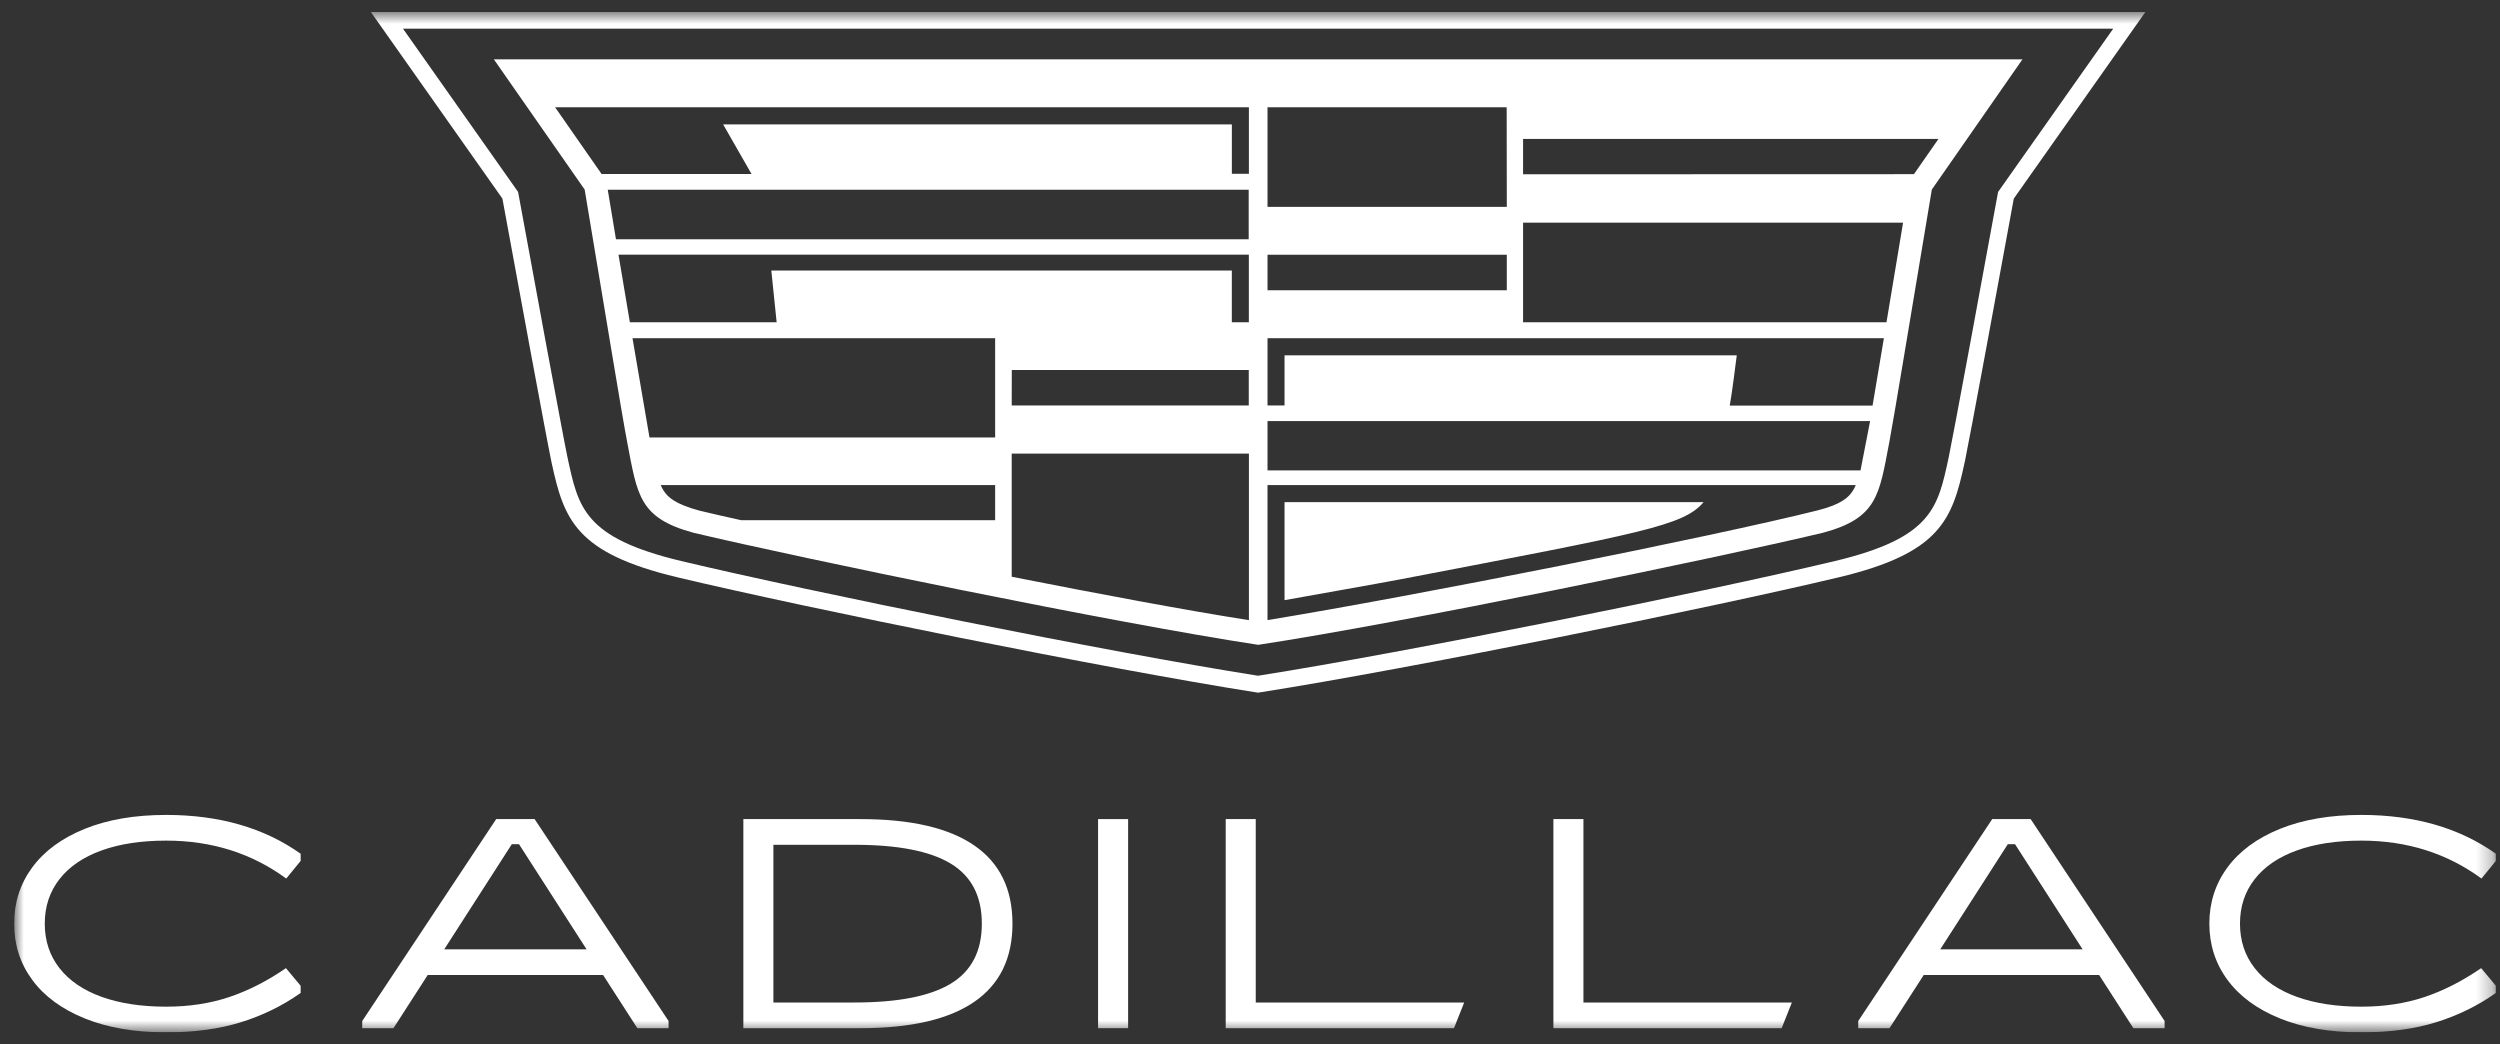 <svg width="158" height="66" viewBox="0 0 158 66" fill="none" xmlns="http://www.w3.org/2000/svg">
<rect x="0" y="0" width="158" height="66" fill="#333333" stroke="none"/>
<g clip-path="url(#clip0_1297_82)">
<mask id="mask0_1297_82" style="mask-type:luminance" maskUnits="userSpaceOnUse" x="0" y="0" width="158" height="66">
<path d="M0.893 0.755H157.74V65.245H0.893V0.755Z" fill="white"/>
</mask>
<g mask="url(#mask0_1297_82)">
<path d="M79.669 43.751C89.088 42.269 107.952 38.454 116.216 36.485C122.63 34.953 123.381 32.849 124.157 29.264L124.188 29.124C124.426 28.018 126.481 16.895 127.272 12.551L135.591 0.755H23.435L31.752 12.551C32.587 17.133 34.6 28.027 34.838 29.125L34.867 29.264C35.643 32.849 36.395 34.953 42.81 36.485C51.097 38.459 69.96 42.276 79.344 43.751L79.506 43.776L79.669 43.751ZM79.506 42.707C70.064 41.223 51.272 37.415 43.052 35.457C36.878 33.981 36.549 32.06 35.864 28.9C35.627 27.808 33.542 16.514 32.744 12.131L25.468 1.811H133.557L126.279 12.131C125.481 16.514 123.396 27.801 123.159 28.9C122.474 32.06 122.146 33.981 115.973 35.457C107.753 37.415 88.951 41.221 79.506 42.707Z" fill="white"/>
<path d="M79.519 40.753C88.608 39.375 108.389 35.295 115.218 33.669C118.65 32.739 118.763 31.299 119.401 27.962C119.76 26.043 120.656 20.54 122.091 11.981L127.818 3.751H31.213L36.951 11.981C38.386 20.54 39.274 26.043 39.642 27.962C40.28 31.299 40.393 32.739 43.825 33.669C50.65 35.29 70.429 39.375 79.519 40.753ZM35.084 6.781H78.93V10.983H77.853V7.863H45.703L47.496 10.996H38.02L35.084 6.781ZM80.107 6.781H95.222L95.23 13.073H80.107V6.781ZM96.258 8.782H122.511L120.961 11.007L96.258 11.015V8.782ZM38.41 11.992H78.917V15.122H38.929L38.41 11.992ZM96.258 14.074H120.274L119.226 20.368H96.258V14.074ZM39.089 16.096H78.927V20.368H77.851V17.098H48.747L49.084 20.368H39.807L39.089 16.096ZM80.107 16.099H95.23V18.346H80.107V16.099ZM39.974 21.375H62.893V27.649H41.048L39.974 21.375ZM109.32 25.634C109.458 24.889 109.725 22.765 109.763 22.457H81.183V25.626H80.107V21.375H119.062L118.346 25.634H109.32ZM63.945 23.384H78.922V25.626H63.94L63.945 23.384ZM80.107 26.611H118.191L117.585 29.729H80.107V26.611ZM78.931 39.195C75.004 38.577 69.534 37.556 63.94 36.45V28.667H78.931V39.195ZM46.849 32.878C45.723 32.626 44.908 32.446 44.177 32.265C42.665 31.853 42.209 31.416 41.964 31.042H41.961C41.881 30.92 41.812 30.791 41.756 30.657H62.893V32.878H46.849ZM80.106 30.657H117.283C117.231 30.793 117.163 30.922 117.082 31.043C116.836 31.417 116.386 31.879 114.866 32.258C108.135 33.941 89.634 37.626 80.106 39.191V30.657ZM81.183 37.93C82.897 37.619 87.085 36.886 88.579 36.599C103.788 33.68 106.398 33.234 107.666 31.736H81.183V37.93Z" fill="white"/>
<path d="M5.363 64.368C3.914 63.782 2.806 62.971 2.041 61.932C1.275 60.894 0.893 59.708 0.893 58.374C0.893 57.04 1.275 55.854 2.041 54.816C2.806 53.778 3.914 52.966 5.363 52.381C6.812 51.796 8.523 51.503 10.498 51.503C13.864 51.503 16.698 52.321 19.001 53.957V54.41L18.09 55.524C15.914 53.926 13.383 53.127 10.498 53.127C8.928 53.127 7.568 53.334 6.416 53.749C5.265 54.165 4.379 54.769 3.759 55.562C3.139 56.354 2.829 57.292 2.829 58.374C2.829 59.457 3.139 60.394 3.759 61.187C4.379 61.98 5.265 62.584 6.416 62.999C7.568 63.414 8.928 63.622 10.498 63.622C11.94 63.622 13.266 63.421 14.474 63.018C15.682 62.615 16.882 62.005 18.071 61.187L19.001 62.301V62.754C17.863 63.559 16.606 64.176 15.233 64.603C13.86 65.031 12.282 65.245 10.498 65.245C8.523 65.245 6.812 64.953 5.363 64.368Z" fill="white"/>
<path d="M32.346 53.353L28.075 59.998H37.072L32.801 53.353H32.346ZM31.359 51.767H33.788L42.254 64.528V64.981H40.28L38.116 61.621H27.031L24.867 64.981H22.893V64.528L31.359 51.767Z" fill="white"/>
<path d="M54.004 63.358C56.75 63.358 58.778 62.961 60.088 62.168C61.397 61.376 62.052 60.111 62.052 58.374C62.052 56.638 61.397 55.373 60.088 54.58C58.778 53.787 56.75 53.391 54.004 53.391H48.879V63.358H54.004ZM46.98 64.981V51.767H54.383C57.56 51.767 59.955 52.321 61.568 53.428C63.182 54.536 63.988 56.184 63.988 58.374C63.988 60.564 63.182 62.213 61.568 63.32C59.955 64.427 57.56 64.981 54.383 64.981H46.98Z" fill="white"/>
<path d="M71.297 64.981H69.398V51.767H71.297V64.981Z" fill="white"/>
<path d="M79.363 51.767V63.358H92.537L91.891 64.981H77.465V51.767H79.363Z" fill="white"/>
<path d="M100.073 51.767V63.358H113.246L112.601 64.981H98.175V51.767H100.073Z" fill="white"/>
<path d="M126.894 53.353L122.623 59.998H131.621L127.35 53.353H126.894ZM125.908 51.767H128.337L136.803 64.528V64.981H134.829L132.665 61.621H121.579L119.416 64.981H117.441V64.528L125.908 51.767Z" fill="white"/>
<path d="M144.101 64.368C142.652 63.782 141.545 62.971 140.779 61.932C140.014 60.894 139.631 59.708 139.631 58.374C139.631 57.04 140.014 55.854 140.779 54.816C141.545 53.778 142.652 52.966 144.101 52.381C145.55 51.796 147.262 51.503 149.236 51.503C152.602 51.503 155.436 52.321 157.74 53.957V54.41L156.829 55.524C154.652 53.926 152.121 53.127 149.236 53.127C147.666 53.127 146.306 53.334 145.155 53.749C144.003 54.165 143.117 54.769 142.497 55.562C141.877 56.354 141.567 57.292 141.567 58.374C141.567 59.457 141.877 60.394 142.497 61.187C143.117 61.98 144.003 62.584 145.155 62.999C146.306 63.414 147.666 63.622 149.236 63.622C150.678 63.622 152.004 63.421 153.213 63.018C154.421 62.615 155.62 62.005 156.81 61.187L157.74 62.301V62.754C156.601 63.559 155.345 64.176 153.972 64.603C152.599 65.031 151.02 65.245 149.236 65.245C147.262 65.245 145.55 64.953 144.101 64.368Z" fill="white"/>
</g>
</g>
<defs>
<clipPath id="clip0_1297_82">
<rect width="156.848" height="64.491" fill="white" transform="translate(0.893 0.755)"/>
</clipPath>
</defs>
</svg>
